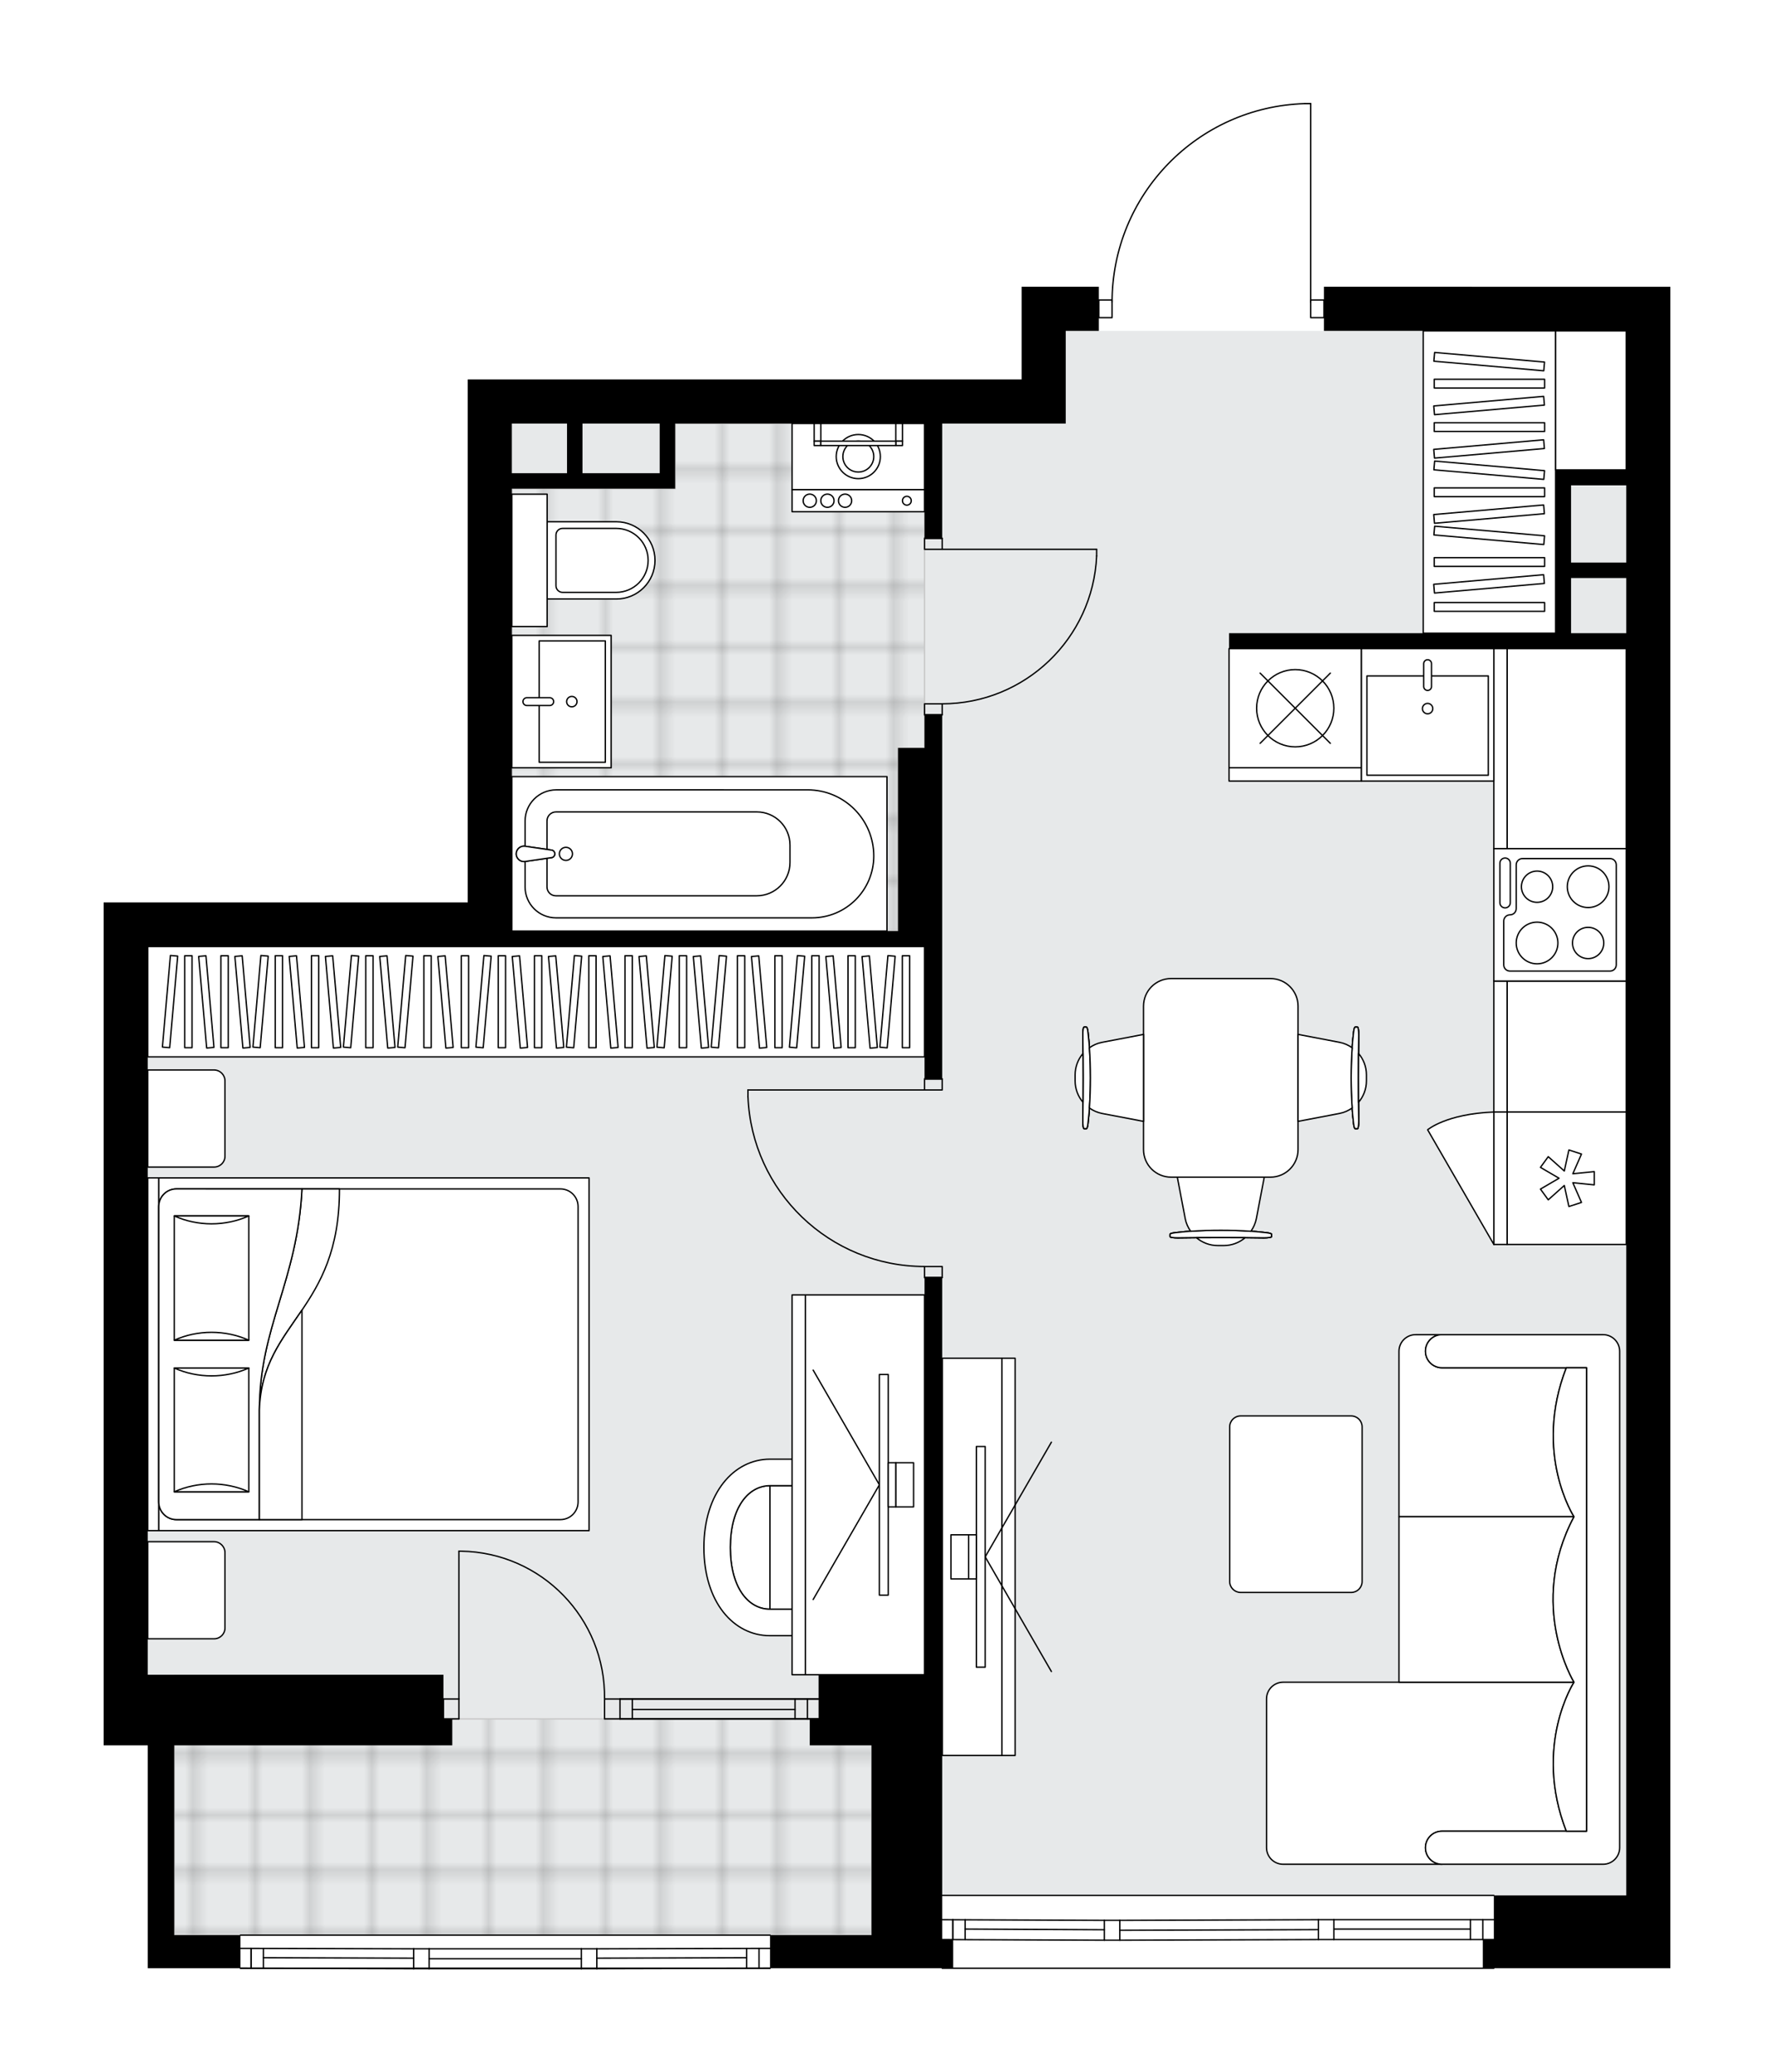 <svg xmlns="http://www.w3.org/2000/svg" xmlns:xlink="http://www.w3.org/1999/xlink" height="2000px" id="Layer_1" style="enable-background:new 0 0 1712.09 2000;" version="1.1" viewBox="0 0 1712.09 2000" width="1712.09px" x="0px" y="0px" xml:space="preserve">
<style type="text/css">
	.st0{fill:none;}
	.st1{opacity:0.25;fill:none;stroke:#070606;stroke-width:0.4;stroke-miterlimit:10;}
	.st2{fill:#FFFFFF;}
	.st3{fill:#E7E9EA;}
	.st4{fill:url(#SVGID_1_);stroke:#C8C8C8;stroke-width:1.3;stroke-miterlimit:10;}
	
		.st5{fill:url(#SVGID_00000023964138780343392890000000546537909368043683_);stroke:#C8C8C8;stroke-width:1.3;stroke-miterlimit:10;}
	.st6{fill:none;stroke:#000000;stroke-width:1.3;stroke-linecap:round;stroke-linejoin:round;stroke-miterlimit:10;}
	.st7{fill:#FFFFFF;stroke:#000000;stroke-width:1.3;stroke-linecap:round;stroke-linejoin:round;stroke-miterlimit:10;}
	.st8{fill:none;stroke:#000000;stroke-width:1.3;stroke-linecap:round;stroke-linejoin:round;}
	.st9{fill:none;stroke:#000000;stroke-width:1.3;stroke-linecap:round;stroke-linejoin:round;stroke-dasharray:10.118,10.118;}
	.st10{fill:none;stroke:#000000;stroke-width:1.3;stroke-linecap:round;stroke-linejoin:round;stroke-dasharray:10.16,10.16;}
	.st11{font-family:'Arial-BoldMT';}
	.st12{font-size:111.623px;}
	.st13{font-size:94.45px;}
	.st14{font-family:'ArialMT';}
	.st15{font-size:40px;}
</style>
<pattern height="14.57" id="New_Pattern_Swatch_2" patternUnits="userSpaceOnUse" style="overflow:visible;" viewBox="7.49 -22.06 14.57 14.57" width="14.57" x="-143.7" y="0.49">
	<g>
		<rect class="st0" height="14.57" width="14.57" x="7.49" y="-22.06" />
		<g>
			<rect class="st1" height="7.29" width="7.29" x="14.77" y="-7.49" />
		</g>
		<g>
			<rect class="st1" height="7.29" width="7.29" x="0.2" y="-7.49" />
		</g>
		<g>
			<rect class="st1" height="7.29" width="7.29" x="22.06" y="-14.77" />
		</g>
		<g>
			<rect class="st1" height="7.29" width="7.29" x="7.49" y="-14.77" />
			<rect class="st1" height="7.29" width="7.29" x="14.77" y="-22.06" />
		</g>
		<g>
			<rect class="st1" height="7.29" width="7.29" x="0.2" y="-22.06" />
		</g>
		<g>
			<rect class="st1" height="7.29" width="7.29" x="22.06" y="-29.35" />
		</g>
		<g>
			<rect class="st1" height="7.29" width="7.29" x="7.49" y="-29.35" />
		</g>
	</g>
</pattern>
<path class="st2" d="M1612.09,276.74v42.59v117.09v250.89v364.65v628.26v191.67v19.17v8.52h-169.73  c0,0.36-0.29,0.65-0.65,0.65H909.29c-0.36,0-0.65-0.29-0.65-0.65h-67.5h-97.32c0,0.05-0.02,0.09-0.03,0.13  c-0.01,0.04-0.01,0.09-0.03,0.12c-0.02,0.04-0.05,0.08-0.08,0.11c-0.02,0.03-0.04,0.07-0.06,0.09c-0.03,0.03-0.08,0.06-0.12,0.08  c-0.03,0.02-0.05,0.04-0.09,0.06c-0.05,0.02-0.1,0.02-0.15,0.03c-0.04,0.01-0.07,0.02-0.11,0.02l-167.18,0.43c0,0,0,0,0,0h-14.91  H414.13h-14.91c0,0,0,0,0,0l-167.18-0.43c-0.04,0-0.07-0.02-0.11-0.02c-0.05-0.01-0.1-0.01-0.15-0.03  c-0.03-0.01-0.06-0.04-0.09-0.06c-0.04-0.03-0.09-0.05-0.12-0.08c-0.03-0.03-0.04-0.06-0.06-0.09c-0.03-0.04-0.06-0.07-0.08-0.11  c-0.02-0.04-0.02-0.08-0.03-0.12c-0.01-0.04-0.03-0.08-0.03-0.13h-88.8v-31.95v-183.15h-21.3H100v-25.56v-191.67V870.93h42.59H451.4  V408.79v-42.59h534.55v-89.45h42.59h31.95v12.13c0,0,0,0,0,0h12.16c0.7-49.28,19.93-95.79,54.33-131.22  c35.05-36.1,82.06-56.81,132.36-58.3c0.01,0,0.01,0,0.02,0h5.58c0.36,0,0.65,0.29,0.65,0.65v188.87h12.13c0,0,0,0,0,0v-12.13h142.69  H1612.09z" id="background" />
<g id="floor">
	<polygon class="st3" points="1028.55,319.34 1028.55,408.79 493.99,408.79 493.99,913.52 142.59,913.52 142.59,1616.32    168.15,1616.32 168.15,1867.63 841.13,1867.63 841.13,1829.29 1028.55,1829.29 1128.25,1829.29 1569.49,1829.29 1569.49,319.34     " />
	<pattern id="SVGID_1_" patternTransform="matrix(7.513 0 0 7.513 45896.578 33809.836)" xlink:href="#New_Pattern_Swatch_2">
	</pattern>
	<polygon class="st4" points="892.25,408.79 651.59,408.79 651.59,471.61 493.99,471.61 493.99,898.62 866.69,898.62 866.69,721.85    892.25,721.85  " />
	
		<pattern id="SVGID_00000028322616655890710890000017044530518417939102_" patternTransform="matrix(7.513 0 0 7.513 45896.578 33809.836)" xlink:href="#New_Pattern_Swatch_2">
	</pattern>
	
		<rect height="208.67" style="fill:url(#SVGID_00000028322616655890710890000017044530518417939102_);stroke:#C8C8C8;stroke-width:1.3;stroke-miterlimit:10;" width="672.98" x="168.15" y="1658.96" />
	<g id="LINE_00000150814932940216502100000009486374206368541825_">
		<line class="st6" x1="909.29" x2="1441.71" y1="1829.29" y2="1829.29" />
	</g>
	<g id="LINE_00000098914228949812098720000002042441643197272984_">
		<line class="st6" x1="919.55" x2="919.55" y1="1852.72" y2="1871.89" />
	</g>
	<g id="LINE_00000064317261806477264740000004363928956521034624_">
		<line class="st6" x1="1431.06" x2="1431.06" y1="1852.72" y2="1871.89" />
	</g>
	<g id="LINE_00000183213489850706744060000007320313356174930101_">
		<line class="st6" x1="1065.82" x2="931.48" y1="1862.41" y2="1861.77" />
	</g>
	<g id="LINE_00000059994136907265451340000010060868542361082761_">
		<line class="st6" x1="1419.13" x2="1287.31" y1="1861.77" y2="1861.77" />
	</g>
	<g id="LINE_00000173840704443719993060000012685269094897325456_">
		<line class="st6" x1="1419.13" x2="1419.13" y1="1871.89" y2="1852.72" />
	</g>
	<g id="LINE_00000131366801582070498440000015227117244689141146_">
		<line class="st6" x1="919.55" x2="919.55" y1="1852.72" y2="1871.89" />
	</g>
	<g id="LINE_00000080928233521932999030000000799956007808494765_">
		<line class="st6" x1="931.48" x2="931.48" y1="1871.89" y2="1852.72" />
	</g>
	<g id="LINE_00000170992210908493500590000014057177282345310089_">
		<line class="st6" x1="1080.73" x2="1080.73" y1="1853.36" y2="1872.53" />
	</g>
	<g id="LINE_00000073685972376587888380000010802625831703015866_">
		<line class="st6" x1="1080.73" x2="1065.82" y1="1872.53" y2="1872.53" />
	</g>
	<g id="LINE_00000099638500747224749250000000290609627661324705_">
		<line class="st6" x1="1065.82" x2="1065.82" y1="1872.53" y2="1853.36" />
	</g>
	<g id="LINE_00000173872742286393876950000004711443323427573393_">
		<line class="st6" x1="1065.82" x2="1080.73" y1="1853.36" y2="1853.36" />
	</g>
	<g id="LINE_00000011014532947872158950000002387913890320347027_">
		<line class="st6" x1="1441.71" x2="909.29" y1="1899.57" y2="1899.57" />
	</g>
	<g id="LINE_00000026155642922455325840000000527604315200315811_">
		<line class="st6" x1="1287.31" x2="1287.31" y1="1852.72" y2="1871.89" />
	</g>
	<g id="LINE_00000144316084925179514590000000563355660099987590_">
		<line class="st6" x1="1287.31" x2="1272.4" y1="1871.89" y2="1871.89" />
	</g>
	<g id="LINE_00000078758080815826234980000015723151631190086057_">
		<line class="st6" x1="1272.4" x2="1272.4" y1="1871.89" y2="1852.72" />
	</g>
	<g id="LINE_00000019674276641450865180000009163332741668166585_">
		<line class="st6" x1="1272.4" x2="1287.31" y1="1852.72" y2="1852.72" />
	</g>
	<g id="LINE_00000076591623210805231960000001971148819355402941_">
		<line class="st6" x1="1272.4" x2="1080.73" y1="1862.3" y2="1862.94" />
	</g>
	<g id="LWPOLYLINE_00000147183001275970679140000006337041273651033768_">
		<line class="st6" x1="1287.31" x2="1441.71" y1="1852.72" y2="1852.72" />
	</g>
	<g id="LWPOLYLINE_00000110470981653309298430000006625612681970520232_">
		<line class="st6" x1="1272.4" x2="1080.73" y1="1852.72" y2="1853.36" />
	</g>
	<g id="LWPOLYLINE_00000132791042027392555380000018325977851874891904_">
		<line class="st6" x1="1065.82" x2="909.29" y1="1853.36" y2="1852.72" />
	</g>
	<g id="LWPOLYLINE_00000150791374715509499860000014655376389354524853_">
		<line class="st6" x1="1287.31" x2="1441.71" y1="1871.89" y2="1871.89" />
	</g>
	<g id="LWPOLYLINE_00000158006019564118635530000002705299611473773997_">
		<line class="st6" x1="1272.4" x2="1080.73" y1="1871.89" y2="1872.53" />
	</g>
	<g id="LWPOLYLINE_00000083770691487275846380000002241448539970213026_">
		<line class="st6" x1="1065.82" x2="909.29" y1="1872.53" y2="1871.89" />
	</g>
	<g id="LINE_00000039833271220710122870000013003509241441554569_">
		<line class="st6" x1="232.04" x2="743.17" y1="1867.63" y2="1867.63" />
	</g>
	<g id="LINE_00000025434370224065757270000010565640944600699520_">
		<line class="st6" x1="242.31" x2="242.31" y1="1880.41" y2="1899.57" />
	</g>
	<g id="LINE_00000015343908193318105120000009270042349147411134_">
		<line class="st6" x1="732.52" x2="732.52" y1="1880.41" y2="1899.57" />
	</g>
	<g id="LINE_00000070103070664994892340000006480312428144015502_">
		<line class="st6" x1="399.22" x2="254.24" y1="1889.88" y2="1889.46" />
	</g>
	<g id="LINE_00000134937749948053432590000004737410070918194615_">
		<line class="st6" x1="720.59" x2="575.99" y1="1889.46" y2="1889.88" />
	</g>
	<g id="LINE_00000027583408962324375680000011687981798832544674_">
		<line class="st6" x1="720.59" x2="720.59" y1="1899.57" y2="1880.41" />
	</g>
	<g id="LINE_00000170992296028318728580000013852080639996737957_">
		<line class="st6" x1="242.31" x2="242.31" y1="1880.41" y2="1899.57" />
	</g>
	<g id="LINE_00000053522042555192913910000003750134793637298095_">
		<line class="st6" x1="254.24" x2="254.24" y1="1899.57" y2="1880.41" />
	</g>
	<g id="LINE_00000000183674666708621820000010837629632661153415_">
		<line class="st6" x1="414.13" x2="414.13" y1="1880.83" y2="1900" />
	</g>
	<g id="LINE_00000159447236001768853070000013873620446779067292_">
		<line class="st6" x1="414.13" x2="399.22" y1="1900" y2="1900" />
	</g>
	<g id="LINE_00000021103285364930290140000015727147580777333692_">
		<line class="st6" x1="399.22" x2="399.22" y1="1900" y2="1880.83" />
	</g>
	<g id="LINE_00000062881290387123709330000012133686592130543538_">
		<line class="st6" x1="399.22" x2="414.13" y1="1880.83" y2="1880.83" />
	</g>
	<g id="LINE_00000028312556528809138790000006709537769445726139_">
		<line class="st6" x1="743.17" x2="232.04" y1="1899.57" y2="1899.57" />
	</g>
	<g id="LINE_00000117670017167533055940000014719267776718360720_">
		<line class="st6" x1="575.99" x2="575.99" y1="1880.83" y2="1900" />
	</g>
	<g id="LINE_00000011710790575312853690000013486807426733632656_">
		<line class="st6" x1="575.99" x2="561.08" y1="1900" y2="1900" />
	</g>
	<g id="LINE_00000125572188295692838730000003184617347088018060_">
		<line class="st6" x1="561.08" x2="561.08" y1="1900" y2="1880.83" />
	</g>
	<g id="LINE_00000119816090244632193680000017178417165685614502_">
		<line class="st6" x1="561.08" x2="575.99" y1="1880.83" y2="1880.83" />
	</g>
	<g id="LINE_00000075130912068752538110000000436034269765603995_">
		<line class="st6" x1="561.08" x2="414.13" y1="1890.42" y2="1890.42" />
	</g>
	<g id="LWPOLYLINE_00000183961549091488226520000015300797205999808164_">
		<line class="st6" x1="575.99" x2="743.17" y1="1880.83" y2="1880.41" />
	</g>
	<g id="LWPOLYLINE_00000107588653432795896120000008054308412773034928_">
		<line class="st6" x1="561.08" x2="414.13" y1="1880.83" y2="1880.83" />
	</g>
	<g id="LWPOLYLINE_00000070806473726116946410000011949358756526051260_">
		<line class="st6" x1="399.22" x2="232.04" y1="1880.83" y2="1880.41" />
	</g>
	<g id="LWPOLYLINE_00000159430734687070574110000010378878264058798737_">
		<line class="st6" x1="575.99" x2="743.17" y1="1900" y2="1899.57" />
	</g>
	<g id="LWPOLYLINE_00000045586751918600566000000002779850745212254104_">
		<line class="st6" x1="561.08" x2="414.13" y1="1900" y2="1900" />
	</g>
	<g id="LWPOLYLINE_00000025426036757328622770000011027009225784398517_">
		<line class="st6" x1="399.22" x2="232.04" y1="1900" y2="1899.57" />
	</g>
	<g id="LINE_00000057865296316144466240000006375069781453865649_">
		<line class="st6" x1="598.35" x2="790.02" y1="1639.75" y2="1639.75" />
	</g>
	<g id="LINE_00000106140420353115754510000006355515345531555215_">
		<line class="st6" x1="598.35" x2="790.02" y1="1658.92" y2="1658.92" />
	</g>
	<g id="LINE_00000072244657135398722920000010756666869479910289_">
		<line class="st6" x1="610.28" x2="767.3" y1="1649.86" y2="1649.86" />
	</g>
	<g id="LINE_00000179623151654857395930000015692801862878630290_">
		<line class="st6" x1="779.22" x2="779.22" y1="1639.75" y2="1658.92" />
	</g>
	<g id="LINE_00000142867530008417536260000002987885212621778361_">
		<line class="st6" x1="610.28" x2="610.28" y1="1639.75" y2="1658.92" />
	</g>
	<g id="LINE_00000088114015206327753890000017942165483178969227_">
		<line class="st6" x1="598.35" x2="790.02" y1="1639.75" y2="1639.75" />
	</g>
	<g id="LINE_00000103228870983147867870000004631116466669706680_">
		<line class="st6" x1="790.02" x2="598.35" y1="1658.92" y2="1658.92" />
	</g>
	<g id="LINE_00000141455147318579422610000001112466006861808786_">
		<line class="st6" x1="767.3" x2="767.3" y1="1639.74" y2="1658.9" />
	</g>
	<g id="LINE_00000165952937279526085160000017153378127603060375_">
		<line class="st6" x1="598.35" x2="598.35" y1="1639.75" y2="1658.92" />
	</g>
	<g>
		<path d="M1420.41,276.74h-142.69v42.59h142.69h149.08v134.17h-68.15v14.91v142.69h-21.3h-293.9v14.91h249.12h44.78h21.3h68.15    v425.94v628.26v149.08h-127.78v42.59h-10.65v19.17v8.52h181.02v-8.52v-19.17v-191.67v-628.26V687.31V436.42V319.34v-42.59H1420.41    z M1569.49,468.42v74.54h-53.24v-74.54H1569.49z M1516.25,611.11v-53.24h53.24v53.24H1516.25z" />
		<polygon points="909.29,1690.85 909.29,1616.32 909.29,1232.98 892.25,1232.98 892.25,1616.32 866.69,1616.32 790.02,1616.32     790.02,1658.92 781.5,1658.92 781.5,1684.47 841.14,1684.47 841.14,1867.63 743.17,1867.63 743.17,1899.57 841.14,1899.57     919.93,1899.57 919.93,1891.06 919.93,1871.89 909.29,1871.89   " />
		<polygon points="985.95,276.74 985.95,366.19 451.4,366.19 451.4,408.79 451.4,870.93 142.59,870.93 100,870.93 100,1467.25     100,1658.92 100,1684.47 121.3,1684.47 142.59,1684.47 142.59,1867.63 142.59,1899.57 232.04,1899.57 232.04,1867.63     168.15,1867.63 168.15,1816.29 168.15,1690.85 168.15,1684.47 436.49,1684.47 436.49,1658.92 427.97,1658.92 427.97,1616.32     142.59,1616.32 142.59,1467.25 142.59,1439.97 142.59,913.52 451.4,913.52 493.99,913.52 711.49,913.52 866.69,913.52     892.25,913.52 892.25,1041.31 909.29,1041.31 909.29,938.19 909.29,913.52 909.29,721.85 909.29,689.91 892.25,689.91     892.25,721.85 866.69,721.85 866.69,898.62 493.99,898.62 493.99,471.61 636.68,471.61 651.59,471.61 651.59,408.79     636.68,408.79 636.68,456.7 562.14,456.7 562.14,436.42 562.14,408.79 547.24,408.79 547.24,456.7 493.99,456.7 493.99,408.79     892.25,408.79 892.25,519.53 909.29,519.53 909.29,436.42 909.29,408.79 1028.55,408.79 1028.55,366.19 1028.55,319.34     1060.49,319.34 1060.49,310.98 1060.49,276.74 1028.55,276.74   " />
	</g>
	<g id="LWPOLYLINE_00000143619728845472068160000014279017099143105192_">
		<rect class="st6" height="10.65" width="17.04" x="892.25" y="519.53" />
	</g>
	<g id="LWPOLYLINE_00000041283431433266319300000008695444749520884644_">
		<rect class="st6" height="10.65" width="17.04" x="892.25" y="679.26" />
	</g>
	<g id="LINE_00000163071923842828155140000001053601509754742918_">
		<line class="st6" x1="909.29" x2="892.25" y1="519.53" y2="519.53" />
	</g>
	<g id="LINE_00000104684718551966296680000016695076796529195184_">
		<line class="st6" x1="909.29" x2="892.25" y1="689.91" y2="689.91" />
	</g>
	<g id="LINE_00000113318521612615602890000005744381367650748603_">
		<line class="st6" x1="909.29" x2="1058.36" y1="530.18" y2="530.18" />
	</g>
	<g id="ARC_00000072259024219429241330000006827115381493799848_">
		<path class="st6" d="M1058.36,536.57c-3.55,79.77-69.23,142.64-149.08,142.69" />
	</g>
	<g id="LINE_00000152965430022666480600000006734119693312354201_">
		<line class="st6" x1="1058.36" x2="1058.36" y1="530.18" y2="536.57" />
	</g>
	<g id="LWPOLYLINE_00000141436080903341235510000015209891860939671974_">
		<rect class="st6" height="10.65" width="17.04" x="892.25" y="1041.31" />
	</g>
	<g id="LWPOLYLINE_00000077308213789357399660000008646751373481645210_">
		<rect class="st6" height="10.65" width="17.04" x="892.25" y="1222.33" />
	</g>
	<g id="LINE_00000042017250605369468080000016061717030953331854_">
		<line class="st6" x1="892.25" x2="909.29" y1="1041.31" y2="1041.31" />
	</g>
	<g id="LINE_00000048474744261996136960000000553624904870374818_">
		<line class="st6" x1="892.25" x2="909.29" y1="1232.98" y2="1232.98" />
	</g>
	<g id="LINE_00000045606084782744976310000004845282138238216096_">
		<line class="st6" x1="892.25" x2="721.87" y1="1051.95" y2="1051.95" />
	</g>
	<g id="LINE_00000178921811717893006060000009425790304079350461_">
		<line class="st6" x1="721.87" x2="721.87" y1="1058.34" y2="1051.95" />
	</g>
	<g id="ARC_00000023964582666476334990000007344903802516869548_">
		<path class="st6" d="M892.25,1222.33c-91.61-0.05-166.83-72.44-170.38-163.99" />
	</g>
	<g id="LWPOLYLINE_00000088132409421734969470000007007340417122842248_">
		<rect class="st6" height="17.04" width="12.78" x="1060.49" y="289.52" />
	</g>
	<g id="LWPOLYLINE_00000156571747260788086570000008335495099963543428_">
		<rect class="st6" height="17.04" width="12.78" x="1264.95" y="289.52" />
	</g>
	<g id="LWPOLYLINE_00000002343943532874838310000003777159597342832297_">
		<path class="st6" d="M1259.36,100c-103.65,3.07-186.09,87.98-186.09,191.67" />
	</g>
	<g id="LINE_00000177481268908914781970000008349783956173116060_">
		<line class="st6" x1="1264.95" x2="1264.95" y1="291.67" y2="100" />
	</g>
	<g id="LINE_00000064338101453052034730000015759907603262747789_">
		<line class="st6" x1="1264.95" x2="1259.36" y1="100" y2="100" />
	</g>
	<g id="ARC_00000165195821589634733040000002654892592952233092_">
		<path class="st6" d="M442.88,1497.06c0.7,0,1.39,0.01,2.09,0.02c77.64,1.16,139.63,65.04,138.47,142.67" />
	</g>
	<g id="LINE_00000041276863643974339680000012435183394382678954_">
		<line class="st6" x1="442.88" x2="442.88" y1="1639.75" y2="1497.06" />
	</g>
	<g id="LINE_00000089559472399550594570000009764320971194194846_">
		<line class="st6" x1="598.35" x2="583.44" y1="1639.75" y2="1639.75" />
	</g>
	<g id="LINE_00000072282142507771375480000009376920896306910343_">
		<line class="st6" x1="583.44" x2="583.44" y1="1639.75" y2="1658.92" />
	</g>
	<g id="LINE_00000155109641194666680120000007558220193730444210_">
		<line class="st6" x1="583.44" x2="598.35" y1="1658.92" y2="1658.92" />
	</g>
	<g id="LINE_00000179612745960530745810000006444943619626026924_">
		<line class="st6" x1="427.97" x2="442.88" y1="1658.92" y2="1658.92" />
	</g>
	<g id="LINE_00000023280188195094788190000003907461682672384417_">
		<line class="st6" x1="442.88" x2="442.88" y1="1658.92" y2="1639.75" />
	</g>
	<g id="LINE_00000065766015199328192130000016409481035098092424_">
		<line class="st6" x1="442.88" x2="427.97" y1="1639.75" y2="1639.75" />
	</g>
	<g id="LINE_00000026870594820999840740000014263987898332210822_">
		<line class="st6" x1="427.97" x2="427.97" y1="1658.92" y2="1639.75" />
	</g>
</g>
<g id="mebel">
	<g>
		<g>
			
				<rect class="st7" height="57.5" transform="matrix(-1.382132e-10 1 -1 -1.382132e-10 2440.72 564.373)" width="383.35" x="746.5" y="1473.8" />
			
				<rect class="st7" height="12.78" transform="matrix(-1.306974e-10 1 -1 -1.306974e-10 2475.86 529.233)" width="383.35" x="781.64" y="1496.16" />
		</g>
		<g>
			<g>
				<g id="LINE_00000092417284387036166220000010950879073588272014_">
					<line class="st7" x1="950.81" x2="1014.7" y1="1502.55" y2="1391.88" />
				</g>
				<g id="LINE_00000111185684329008644180000001717334865464163505_">
					<line class="st7" x1="950.81" x2="1014.7" y1="1502.55" y2="1613.21" />
				</g>
			</g>
			
				<rect class="st7" height="212.97" transform="matrix(-1 -8.840008e-11 8.840008e-11 -1 1893.104 3005.093)" width="8.52" x="942.29" y="1396.06" />
			<rect class="st7" height="42.59" width="7.45" x="934.84" y="1481.25" />
			
				<rect class="st7" height="42.59" transform="matrix(-1 -9.224367e-11 9.224367e-11 -1 1852.639 3005.093)" width="17.04" x="917.8" y="1481.25" />
		</g>
	</g>
	<g>
		<path class="st7" d="M1252.74,971.04v138.43c0,14.7-11.92,26.62-26.62,26.62h-95.89c-14.7,0-26.62-11.92-26.62-26.62V971.04    c0-14.7,11.92-26.62,26.62-26.62h95.89C1240.82,944.42,1252.74,956.34,1252.74,971.04z" />
		<g>
			<g id="LINE_00000047747454307254330250000002417164883125673634_">
				<path class="st7" d="M1049.96,996c3.24,25.78,3.24,62.78,0,88.56c-0.37,2.98-0.93,4.7-1.53,4.7h-0.15h-2.1      c-0.63,0-1.15-3.34-1.15-7.45c0.44-27.61,0.44-55.44,0-83.06c0-4.12,0.51-7.45,1.15-7.45h2.1h0.15      C1049.03,991.3,1049.59,993.03,1049.96,996z" />
			</g>
			<g id="LINE_00000132061030346521545950000013999286314276805812_">
				<path class="st7" d="M1049.96,996c3.24,25.78,3.24,62.78,0,88.56c-0.37,2.98-0.93,4.7-1.53,4.7h-0.15h-2.1      c-0.63,0-1.15-3.34-1.15-7.45c0.44-27.61,0.44-55.44,0-83.06c0-4.12,0.51-7.45,1.15-7.45h2.1h0.15      C1049.03,991.3,1049.59,993.03,1049.96,996z" />
			</g>
			<g id="LINE_00000079469315712632926130000011252292299842693010_">
				<path class="st7" d="M1049.96,996c3.24,25.78,3.24,62.78,0,88.56c-0.37,2.98-0.93,4.7-1.53,4.7h-0.15h-2.1      c-0.63,0-1.15-3.34-1.15-7.45c0.44-27.61,0.44-55.44,0-83.06c0-4.12,0.51-7.45,1.15-7.45h2.1h0.15      C1049.03,991.3,1049.59,993.03,1049.96,996z" />
			</g>
			<path class="st7" d="M1045.18,1016.75c-4.74,5.61-7.57,12.82-7.57,20.6v5.87c0,7.79,2.83,15,7.57,20.6     C1045.32,1048.13,1045.32,1032.44,1045.18,1016.75z" />
			<path class="st7" d="M1103.61,998.33l-40.04,7.64c-4.53,0.86-8.6,2.74-12.19,5.25c1.3,18.48,1.3,39.66,0,58.14     c3.59,2.5,7.67,4.38,12.19,5.25l40.04,7.64V998.33z" />
		</g>
		<g>
			<g id="LINE_00000163065360175041986320000009553406473907175811_">
				<path class="st7" d="M1133.89,1189.73c25.78-3.24,62.78-3.24,88.56,0c2.98,0.37,4.7,0.93,4.7,1.53v0.15v2.1      c0,0.63-3.34,1.15-7.45,1.15c-27.61-0.44-55.45-0.44-83.06,0c-4.12,0-7.45-0.51-7.45-1.15v-2.1v-0.15      C1129.19,1190.67,1130.92,1190.11,1133.89,1189.73z" />
			</g>
			<g id="LINE_00000112613807812163302610000005393561537230999686_">
				<path class="st7" d="M1133.89,1189.73c25.78-3.24,62.78-3.24,88.56,0c2.98,0.37,4.7,0.93,4.7,1.53v0.15v2.1      c0,0.63-3.34,1.15-7.45,1.15c-27.61-0.44-55.45-0.44-83.06,0c-4.12,0-7.45-0.51-7.45-1.15v-2.1v-0.15      C1129.19,1190.67,1130.92,1190.11,1133.89,1189.73z" />
			</g>
			<g id="LINE_00000129189260188801445840000009258977500472662421_">
				<path class="st7" d="M1133.89,1189.73c25.78-3.24,62.78-3.24,88.56,0c2.98,0.37,4.7,0.93,4.7,1.53v0.15v2.1      c0,0.63-3.34,1.15-7.45,1.15c-27.61-0.44-55.45-0.44-83.06,0c-4.12,0-7.45-0.51-7.45-1.15v-2.1v-0.15      C1129.19,1190.67,1130.92,1190.11,1133.89,1189.73z" />
			</g>
			<path class="st7" d="M1154.64,1194.52c5.61,4.74,12.82,7.57,20.6,7.57h5.87c7.79,0,15-2.83,20.6-7.57     C1186.02,1194.38,1170.33,1194.38,1154.64,1194.52z" />
			<path class="st7" d="M1136.22,1136.09l7.64,40.04c0.86,4.53,2.74,8.6,5.25,12.19c18.48-1.3,39.66-1.3,58.14,0     c2.5-3.59,4.38-7.67,5.25-12.19l7.64-40.04H1136.22z" />
		</g>
		<g>
			<g id="LINE_00000025415750546129459230000003586041445487803327_">
				<path class="st7" d="M1306.38,1084.56c-3.24-25.78-3.24-62.78,0-88.56c0.37-2.98,0.93-4.7,1.53-4.7h0.15h2.1      c0.63,0,1.15,3.34,1.15,7.45c-0.44,27.61-0.44,55.45,0,83.06c0,4.12-0.51,7.45-1.15,7.45h-2.1h-0.15      C1307.32,1089.27,1306.76,1087.54,1306.38,1084.56z" />
			</g>
			<g id="LINE_00000116950044943972257010000006291311111249992114_">
				<path class="st7" d="M1306.38,1084.56c-3.24-25.78-3.24-62.78,0-88.56c0.37-2.98,0.93-4.7,1.53-4.7h0.15h2.1      c0.63,0,1.15,3.34,1.15,7.45c-0.44,27.61-0.44,55.45,0,83.06c0,4.12-0.51,7.45-1.15,7.45h-2.1h-0.15      C1307.32,1089.27,1306.76,1087.54,1306.38,1084.56z" />
			</g>
			<g id="LINE_00000007412364235811687000000009985032061748730773_">
				<path class="st7" d="M1306.38,1084.56c-3.24-25.78-3.24-62.78,0-88.56c0.37-2.98,0.93-4.7,1.53-4.7h0.15h2.1      c0.63,0,1.15,3.34,1.15,7.45c-0.44,27.61-0.44,55.45,0,83.06c0,4.12-0.51,7.45-1.15,7.45h-2.1h-0.15      C1307.32,1089.27,1306.76,1087.54,1306.38,1084.56z" />
			</g>
			<path class="st7" d="M1311.17,1063.82c4.74-5.61,7.57-12.82,7.57-20.6v-5.87c0-7.79-2.83-15-7.57-20.6     C1311.03,1032.44,1311.03,1048.13,1311.17,1063.82z" />
			<path class="st7" d="M1252.74,1082.24l40.04-7.64c4.53-0.86,8.6-2.74,12.19-5.25c-1.3-18.48-1.3-39.66,0-58.14     c-3.59-2.5-7.67-4.38-12.19-5.25l-40.04-7.64V1082.24z" />
		</g>
	</g>
	<g>
		<rect class="st7" height="291.77" width="127.78" x="1373.56" y="319.34" />
		<g>
			<rect class="st7" height="8.46" width="106.48" x="1384.21" y="366.04" />
			<rect class="st7" height="8.46" width="106.48" x="1384.21" y="407.97" />
			<rect class="st7" height="8.46" width="106.48" x="1384.21" y="470.86" />
			
				<rect class="st7" height="8.46" transform="matrix(0.996 0.087 -0.087 0.996 35.913 -123.953)" width="106.48" x="1384.21" y="345.07" />
			
				<rect class="st7" height="8.46" transform="matrix(0.996 0.087 -0.087 0.996 45.05 -123.554)" width="106.48" x="1384.21" y="449.9" />
			
				<rect class="st7" height="8.46" transform="matrix(0.996 -0.087 0.087 0.996 -28.628 126.771)" width="106.48" x="1384.21" y="387" />
			
				<rect class="st7" height="8.46" transform="matrix(0.996 -0.087 0.087 0.996 -32.283 126.93)" width="106.48" x="1384.21" y="428.93" />
			
				<rect class="st7" height="8.46" transform="matrix(0.996 0.087 -0.087 0.996 50.532 -123.314)" width="106.48" x="1384.21" y="512.79" />
			
				<rect class="st7" height="8.46" transform="matrix(0.996 -0.087 0.087 0.996 -37.764 127.169)" width="106.48" x="1384.21" y="491.83" />
			<rect class="st7" height="8.46" width="106.48" x="1384.21" y="538.19" />
			<rect class="st7" height="8.46" width="106.48" x="1384.21" y="581.54" />
			
				<rect class="st7" height="8.46" transform="matrix(0.996 -0.087 0.087 0.996 -43.633 127.426)" width="106.48" x="1384.21" y="559.16" />
		</g>
	</g>
	<g>
		
			<rect class="st7" height="749.65" transform="matrix(5.478925e-10 -1 1 5.478925e-10 -449.348 1484.184)" width="106.48" x="464.18" y="591.94" />
		<g>
			
				<rect class="st7" height="7.05" transform="matrix(2.245413e-10 -1 1 2.245413e-10 -784.967 1148.566)" width="88.74" x="137.43" y="963.24" />
			
				<rect class="st7" height="7.05" transform="matrix(2.246950e-10 -1 1 2.246950e-10 -750.024 1183.508)" width="88.74" x="172.37" y="963.24" />
			
				<rect class="st7" height="7.05" transform="matrix(2.243877e-10 -1 1 2.243877e-10 -697.611 1235.922)" width="88.74" x="224.79" y="963.24" />
			
				<rect class="st7" height="7.05" transform="matrix(2.245413e-10 -1 1 2.245413e-10 -662.668 1270.864)" width="88.74" x="259.73" y="963.24" />
			
				<rect class="st7" height="7.05" transform="matrix(2.243877e-10 -1 1 2.243877e-10 -610.255 1323.278)" width="88.74" x="312.14" y="963.24" />
			
				<rect class="st7" height="7.05" transform="matrix(0.087 -0.996 0.996 0.087 -813.081 1046.21)" width="88.74" x="119.96" y="963.24" />
			
				<rect class="st7" height="7.05" transform="matrix(0.087 -0.996 0.996 0.087 -733.339 1133.234)" width="88.74" x="207.32" y="963.24" />
			
				<rect class="st7" height="7.05" transform="matrix(0.087 -0.996 0.996 0.087 -653.596 1220.257)" width="88.74" x="294.67" y="963.24" />
			
				<rect class="st7" height="7.05" transform="matrix(-0.087 -0.996 0.996 -0.087 -746.449 1249.538)" width="88.74" x="154.9" y="963.24" />
			
				<rect class="st7" height="7.05" transform="matrix(-0.087 -0.996 0.996 -0.087 -708.461 1284.348)" width="88.74" x="189.84" y="963.24" />
			
				<rect class="st7" height="7.05" transform="matrix(-0.087 -0.996 0.996 -0.087 -651.48 1336.562)" width="88.74" x="242.26" y="963.24" />
			
				<rect class="st7" height="7.05" transform="matrix(-0.087 -0.996 0.996 -0.087 -613.492 1371.371)" width="88.74" x="277.2" y="963.24" />
			
				<rect class="st7" height="7.05" transform="matrix(0.087 -0.996 0.996 0.087 -605.751 1272.472)" width="88.74" x="347.09" y="963.24" />
			
				<rect class="st7" height="7.05" transform="matrix(-0.087 -0.996 0.996 -0.087 -556.51 1423.585)" width="88.74" x="329.61" y="963.24" />
			
				<rect class="st7" height="7.05" transform="matrix(2.245413e-10 -1 1 2.245413e-10 -554.146 1379.387)" width="88.74" x="368.25" y="963.24" />
			
				<rect class="st7" height="7.05" transform="matrix(2.243877e-10 -1 1 2.243877e-10 -518.026 1415.506)" width="88.74" x="404.37" y="963.24" />
			
				<rect class="st7" height="7.05" transform="matrix(-0.087 -0.996 0.996 -0.087 -495.511 1479.481)" width="88.74" x="385.72" y="963.24" />
			
				<rect class="st7" height="7.05" transform="matrix(2.245413e-10 -1 1 2.245413e-10 -482.364 1451.169)" width="88.74" x="440.03" y="963.24" />
			
				<rect class="st7" height="7.05" transform="matrix(2.246950e-10 -1 1 2.246950e-10 -447.421 1486.111)" width="88.74" x="474.98" y="963.24" />
			
				<rect class="st7" height="7.05" transform="matrix(2.243877e-10 -1 1 2.243877e-10 -395.008 1538.525)" width="88.74" x="527.39" y="963.24" />
			
				<rect class="st7" height="7.05" transform="matrix(2.245413e-10 -1 1 2.245413e-10 -360.065 1573.467)" width="88.74" x="562.33" y="963.24" />
			
				<rect class="st7" height="7.05" transform="matrix(2.243877e-10 -1 1 2.243877e-10 -307.652 1625.881)" width="88.74" x="614.75" y="963.24" />
			
				<rect class="st7" height="7.05" transform="matrix(0.087 -0.996 0.996 0.087 -536.852 1347.661)" width="88.74" x="422.56" y="963.24" />
			
				<rect class="st7" height="7.05" transform="matrix(0.087 -0.996 0.996 0.087 -457.11 1434.685)" width="88.74" x="509.92" y="963.24" />
			
				<rect class="st7" height="7.05" transform="matrix(0.087 -0.996 0.996 0.087 -377.367 1521.709)" width="88.74" x="597.27" y="963.24" />
			
				<rect class="st7" height="7.05" transform="matrix(-0.087 -0.996 0.996 -0.087 -417.473 1550.989)" width="88.74" x="457.5" y="963.24" />
			
				<rect class="st7" height="7.05" transform="matrix(-0.087 -0.996 0.996 -0.087 -379.485 1585.799)" width="88.74" x="492.45" y="963.24" />
			
				<rect class="st7" height="7.05" transform="matrix(-0.087 -0.996 0.996 -0.087 -322.503 1638.013)" width="88.74" x="544.86" y="963.24" />
			
				<rect class="st7" height="7.05" transform="matrix(-0.087 -0.996 0.996 -0.087 -284.515 1672.823)" width="88.74" x="579.8" y="963.24" />
			
				<rect class="st7" height="7.05" transform="matrix(0.087 -0.996 0.996 0.087 -329.522 1573.923)" width="88.74" x="649.69" y="963.24" />
			
				<rect class="st7" height="7.05" transform="matrix(-0.087 -0.996 0.996 -0.087 -227.533 1725.037)" width="88.74" x="632.22" y="963.24" />
			
				<rect class="st7" height="7.05" transform="matrix(2.245413e-10 -1 1 2.245413e-10 -251.543 1681.99)" width="88.74" x="670.85" y="963.24" />
			
				<rect class="st7" height="7.05" transform="matrix(2.243877e-10 -1 1 2.243877e-10 -215.423 1718.109)" width="88.74" x="706.97" y="963.24" />
			
				<rect class="st7" height="7.05" transform="matrix(-0.087 -0.996 0.996 -0.087 -166.534 1780.932)" width="88.74" x="688.33" y="963.24" />
			
				<rect class="st7" height="7.05" transform="matrix(2.245413e-10 -1 1 2.245413e-10 -179.761 1753.772)" width="88.74" x="742.64" y="963.24" />
			
				<rect class="st7" height="7.05" transform="matrix(2.246950e-10 -1 1 2.246950e-10 -144.819 1788.714)" width="88.74" x="777.58" y="963.24" />
			
				<rect class="st7" height="7.05" transform="matrix(2.243770e-10 -1 1 2.243770e-10 -92.405 1841.128)" width="88.74" x="829.99" y="963.24" />
			
				<rect class="st7" height="7.05" transform="matrix(0.087 -0.996 0.996 0.087 -260.623 1649.113)" width="88.74" x="725.17" y="963.24" />
			
				<rect class="st7" height="7.05" transform="matrix(0.087 -0.996 0.996 0.087 -180.88 1736.137)" width="88.74" x="812.52" y="963.24" />
			
				<rect class="st7" height="7.05" transform="matrix(-0.087 -0.996 0.996 -0.087 -88.496 1852.441)" width="88.74" x="760.11" y="963.24" />
			
				<rect class="st7" height="7.05" transform="matrix(-0.087 -0.996 0.996 -0.087 -50.508 1887.25)" width="88.74" x="795.05" y="963.24" />
		</g>
	</g>
	<path class="st7" d="M1304.02,1366.53h-106.67c-5.83,0-10.56,4.73-10.56,10.56v149.26c0,5.83,4.73,10.56,10.56,10.56h106.67   c5.83,0,10.56-4.73,10.56-10.56v-149.26C1314.57,1371.26,1309.85,1366.53,1304.02,1366.53z" />
	<g>
		<path class="st7" d="M1391.68,1767.29L1391.68,1767.29c-8.82,0-15.97,7.15-15.97,15.97l0,0c0,8.82,7.15,15.97,15.97,15.97h0    h-153.32c-8.85,0-16.03-7.18-16.03-16.03v-143.62c0-8.83,7.22-16.05,16.05-16.05l280.73,0c0,0-39.59,61.02-7.44,143.75H1391.68z" />
		<path class="st7" d="M1391.68,1320.06L1391.68,1320.06c-8.82,0-15.97-7.15-15.97-15.97l0,0c0-8.82,7.15-15.97,15.97-15.97h0h-25.5    c-8.85,0-16.03,7.18-16.03,16.03v159.52c0,0.08,0.07,0.15,0.15,0.15l168.8,0c0,0-39.59-61.02-7.44-143.75H1391.68z" />
		<path class="st7" d="M1547.15,1288.11h-155.47c-8.82,0-15.97,7.15-15.97,15.97l0,0c0,8.82,7.15,15.97,15.97,15.97h139.5v447.24    h-139.5c-8.82,0-15.97,7.15-15.97,15.97v0c0,8.82,7.15,15.97,15.97,15.97h155.47c8.82,0,15.97-7.15,15.97-15.97v-479.18    C1563.12,1295.3,1555.93,1288.11,1547.15,1288.11z" />
		<path class="st7" d="M1519.11,1463.81h-168.96v159.73h168.96C1519.11,1623.54,1473.61,1549.52,1519.11,1463.81z" />
		<g>
			<path class="st7" d="M1511.66,1767.29c-32.15-82.73,7.44-143.75,7.44-143.75v0c0,0-45.5-74.02,0-159.73v0     c0,0-39.59-61.02-7.44-143.75h19.51v447.24L1511.66,1767.29z" />
		</g>
	</g>
	<g>
		<g>
			<g>
				<path class="st7" d="M849.6,1537.14v-87.37c0-8.79-7.13-15.92-15.92-15.92h-90.67v119.21h90.67      C842.47,1553.07,849.6,1545.94,849.6,1537.14z" />
				<path class="st7" d="M743.01,1433.85c-20.69,0-38.17,20.82-38.17,59.63s17.26,59.58,38.17,59.58V1433.85z" />
				<path class="st7" d="M743.01,1578.62c-34.88,0-63.67-32.21-63.67-85.14s29.17-85.19,63.67-85.19h90.62v25.56h-90.62      c-20.69,0-38.17,20.82-38.17,59.63s17.26,59.58,38.17,59.58h90.62v25.56H743.01z" />
			</g>
		</g>
		<g>
			
				<rect class="st7" height="115" transform="matrix(4.703500e-10 -1 1 4.703500e-10 -598.271 2267.757)" width="366.62" x="651.43" y="1375.51" />
			
				<rect class="st7" height="12.78" transform="matrix(2.515033e-10 -1 1 2.515033e-10 -662.162 2203.866)" width="366.62" x="587.54" y="1426.62" />
		</g>
		<g>
			<g>
				<g id="LINE_00000015325551097521501990000018232911830649275028_">
					<line class="st7" x1="848.69" x2="784.8" y1="1433.01" y2="1543.68" />
				</g>
				<g id="LINE_00000027594235901173489400000012611684837832118969_">
					<line class="st7" x1="848.69" x2="784.8" y1="1433.01" y2="1322.35" />
				</g>
			</g>
			<rect class="st7" height="212.97" width="8.52" x="848.69" y="1326.53" />
			
				<rect class="st7" height="42.59" transform="matrix(-1 -1.815589e-10 1.815589e-10 -1 1721.874 2866.028)" width="7.45" x="857.21" y="1411.72" />
			<rect class="st7" height="42.59" width="17.04" x="864.66" y="1411.72" />
		</g>
	</g>
	<g>
		<path class="st7" d="M217.13,1571.16v-72.61c0-5.88-4.77-10.65-10.65-10.65h-63.89v93.71h64.09    C212.45,1581.61,217.13,1576.93,217.13,1571.16z" />
		<path class="st7" d="M217.13,1115.89v-72.61c0-5.88-4.77-10.65-10.65-10.65h-63.89v93.71h64.09    C212.45,1126.34,217.13,1121.66,217.13,1115.89z" />
		<g>
			
				<rect class="st7" height="10.65" transform="matrix(2.693830e-10 -1 1 2.693830e-10 -1159.108 1454.939)" width="340.46" x="-22.31" y="1301.7" />
			
				<rect class="st7" height="415.29" transform="matrix(2.693830e-10 -1 1 2.693830e-10 -946.139 1667.909)" width="340.46" x="190.65" y="1099.38" />
			<path class="st7" d="M153.24,1449.57v-285.09c0-9.41,7.63-17.04,17.04-17.04h370.57c9.41,0,17.04,7.63,17.04,17.04v285.09     c0,9.41-7.63,17.04-17.04,17.04H170.28C160.87,1466.61,153.24,1458.98,153.24,1449.57z" />
			<path class="st7" d="M291.41,1147.44c-4.36,89.05-41.05,133.18-41.08,213.36c2.9-85.8,77.45-94.95,77.29-213.36L291.41,1147.44z" />
			<g>
				<path class="st7" d="M291.41,1147.44c-4.36,89.05-41.05,133.18-41.08,213.36l0,105.8h-80.06c-9.41,0-17.04-7.63-17.04-17.04      v-285.09c0-9.41,7.63-17.04,17.04-17.04L291.41,1147.44L291.41,1147.44z" />
			</g>
			
				<rect class="st7" height="71.91" transform="matrix(2.692644e-10 -1 1 2.692644e-10 -1175.895 1584.172)" width="119.48" x="144.4" y="1344.08" />
			<path class="st7" d="M240.1,1320.3c-22.59,10.12-49.32,10.12-71.91,0H240.1z" />
			<path class="st7" d="M168.18,1439.77c22.59-10.12,49.32-10.12,71.91,0H168.18z" />
			
				<rect class="st7" height="71.91" transform="matrix(2.694816e-10 -1 1 2.694816e-10 -1029.355 1437.631)" width="119.94" x="144.17" y="1197.54" />
			<path class="st7" d="M240.1,1173.52c-22.59,10.16-49.32,10.16-71.91,0H240.1z" />
			<path class="st7" d="M168.18,1293.46c22.59-10.16,49.32-10.16,71.91,0H168.18z" />
			<g>
				<path class="st7" d="M250.33,1360.8v105.8h41.08v-202.16C272.03,1293.09,251.82,1316.93,250.33,1360.8z" />
			</g>
		</g>
	</g>
	<g>
		
			<rect class="st7" height="115" transform="matrix(-1.836970e-16 1 -1 -1.836970e-16 2522.03 -501.952)" width="126.42" x="1448.78" y="952.54" />
		
			<rect class="st7" height="12.78" transform="matrix(-1.836970e-16 1 -1 -1.836970e-16 2458.139 -438.062)" width="126.42" x="1384.89" y="1003.65" />
	</g>
	<g>
		
			<rect class="st7" height="115" transform="matrix(-1.836970e-16 1 -1 -1.836970e-16 2234.521 -789.462)" width="193.03" x="1415.48" y="665.03" />
		
			<rect class="st7" height="12.78" transform="matrix(-1.836970e-16 1 -1 -1.836970e-16 2170.63 -725.571)" width="193.03" x="1351.59" y="716.14" />
	</g>
	<rect class="st7" height="134.17" width="68.15" x="1501.34" y="319.34" />
	<g>
		
			<rect class="st7" height="362.05" transform="matrix(4.491991e-11 -1 1 4.491991e-11 -149.061 1499.092)" width="149.08" x="600.48" y="643.05" />
		<g id="ARC_00000132769483121647448600000016915825764074049943_">
			<path class="st7" d="M506.76,831.43c-0.71,0.1-1.43,0.1-2.15,0c-4.06-0.59-6.88-4.37-6.28-8.43s4.37-6.88,8.43-6.28l26.01,3.79     c1.2,0.36,2.14,1.3,2.5,2.5c0.59,1.97-0.53,4.04-2.5,4.62L506.76,831.43z" />
		</g>
		<path class="st7" d="M506.77,792.35v24.37l25.99,3.79c1.2,0.36,2.14,1.3,2.5,2.5c0.59,1.97-0.53,4.04-2.5,4.62l-25.99,3.79v24.59    c0,16.47,13.35,29.82,29.82,29.82h247c32.96,0,59.68-26.72,59.68-59.68c0-35.26-28.58-63.85-63.85-63.85H536.8    C520.22,762.32,506.77,775.76,506.77,792.35z" />
		<path class="st7" d="M527.91,792.28v27.53l4.85,0.71c1.2,0.36,2.14,1.3,2.5,2.5c0.59,1.97-0.53,4.04-2.5,4.62l-4.85,0.71v27.68    c0,4.7,3.81,8.52,8.52,8.52h193.85c17.75,0,32.14-14.39,32.14-32.14v-16.84c0-17.64-14.3-31.95-31.95-31.95h-193.9    C531.8,783.61,527.91,787.49,527.91,792.28z" />
		<g id="ARC_00000089563484319272086620000005403624270574769799_">
			<path class="st7" d="M506.76,831.43c-0.71,0.1-1.43,0.1-2.15,0c-4.06-0.59-6.88-4.37-6.28-8.43s4.37-6.88,8.43-6.28l26.01,3.79     c1.2,0.36,2.14,1.3,2.5,2.5c0.59,1.97-0.53,4.04-2.5,4.62L506.76,831.43z" />
		</g>
		<circle class="st7" cx="546.17" cy="824.08" r="6.32" />
	</g>
	<g>
		<path class="st7" d="M632.14,540.83L632.14,540.83c0,20.58-16.69,37.27-37.27,37.27h-66.8v-74.54h66.8    C615.45,503.56,632.14,520.24,632.14,540.83z" />
		
			<rect class="st7" height="34.08" transform="matrix(3.140049e-10 -1 1 3.140049e-10 -29.798 1051.856)" width="127.78" x="447.14" y="523.79" />
		<path class="st7" d="M625.53,540.83L625.53,540.83c0,17.05-13.83,30.88-30.88,30.88h-51.68c-3.53,0-6.39-2.86-6.39-6.39v-48.98    c0-3.53,2.86-6.39,6.39-6.39h51.68C611.71,509.95,625.53,523.77,625.53,540.83z" />
	</g>
	<g>
		
			<rect class="st7" height="95.84" transform="matrix(4.480866e-11 -1 1 4.480866e-11 -135.214 1219.033)" width="127.79" x="478.01" y="629.2" />
		
			<rect class="st7" height="63.89" transform="matrix(4.491880e-11 -1 1 4.491880e-11 -124.87 1229.42)" width="117.13" x="493.71" y="645.2" />
		<path class="st7" d="M534.32,677.14L534.32,677.14c0,2.08-1.69,3.77-3.77,3.77h-22.08c-2.08,0-3.77-1.69-3.77-3.77l0,0    c0-2.08,1.69-3.77,3.77-3.77h22.08C532.64,673.38,534.32,675.06,534.32,677.14z" />
		<circle class="st7" cx="551.86" cy="677.14" r="5.01" />
	</g>
	<g>
		<g>
			<rect class="st7" height="63.89" width="127.78" x="764.46" y="408.71" />
			<rect class="st7" height="21.3" width="127.78" x="764.46" y="472.6" />
			<g id="CIRCLE_00000018926843399700937440000009976788713515961771_">
				<circle class="st7" cx="828.35" cy="440.66" r="21.3" />
			</g>
			<g id="CIRCLE_00000159453757483226960220000014083096710689351826_">
				<circle class="st7" cx="828.35" cy="440.66" r="14.91" />
			</g>
			<g id="CIRCLE_00000101783518909323737520000014745997738756411788_">
				<circle class="st7" cx="875.21" cy="483.25" r="4.26" />
			</g>
			<g id="CIRCLE_00000162315474864820235930000001662387902315846330_">
				<circle class="st7" cx="815.58" cy="483.25" r="6.39" />
			</g>
			<g id="CIRCLE_00000062182796384234962240000017965992504395106185_">
				<circle class="st7" cx="798.54" cy="483.25" r="6.39" />
			</g>
			<g id="CIRCLE_00000107557895785865377180000014810089421961361581_">
				<circle class="st7" cx="781.5" cy="483.25" r="6.39" />
			</g>
		</g>
		<g>
			<rect class="st7" height="17.04" width="6.39" x="785.76" y="408.71" />
			<rect class="st7" height="4.26" width="6.39" x="785.76" y="425.75" />
			<rect class="st7" height="17.04" width="6.39" x="864.56" y="408.71" />
			<rect class="st7" height="4.26" width="6.39" x="864.56" y="425.75" />
			
				<rect class="st7" height="4.26" transform="matrix(-1 -8.926694e-11 8.926694e-11 -1 1656.708 855.76)" width="72.41" x="792.15" y="425.75" />
		</g>
	</g>
	<g>
		
			<rect class="st7" height="127.78" transform="matrix(-4.481234e-11 1 -1 -4.481234e-11 2388.539 -622.666)" width="127.78" x="1441.71" y="819.05" />
		<path class="st7" d="M1553.82,828.63h-84.48c-3.33,0-6.03,2.7-6.03,6.03v42.24c0,3.33-2.7,6.03-6.03,6.03l0,0    c-3.33,0-6.03,2.7-6.03,6.03v42.24c0,3.33,2.7,6.03,6.03,6.03h96.55c3.33,0,6.03-2.7,6.03-6.03v-96.55    C1559.85,831.33,1557.15,828.63,1553.82,828.63z" />
		<path class="st7" d="M1447.54,871.19v-38.07c0-2.78,2.25-5.03,5.03-5.03l0,0c2.78,0,5.03,2.25,5.03,5.03v38.07    c0,2.78-2.25,5.03-5.03,5.03l0,0C1449.8,876.22,1447.54,873.97,1447.54,871.19z" />
		<circle class="st7" cx="1532.7" cy="855.78" r="20.11" />
		<circle class="st7" cx="1483.42" cy="910.09" r="20.11" />
		<circle class="st7" cx="1483.42" cy="855.78" r="15.09" />
		<circle class="st7" cx="1532.7" cy="910.09" r="15.09" />
	</g>
	<g>
		<rect class="st7" height="115" width="127.78" x="1186.14" y="626.01" />
		<rect class="st7" height="12.78" width="127.78" x="1186.14" y="741.02" />
		<circle class="st7" cx="1250.03" cy="683.52" r="37.27" />
		<line class="st7" x1="1283.91" x2="1216.15" y1="649.63" y2="717.4" />
		<line class="st7" x1="1283.91" x2="1216.15" y1="717.4" y2="649.63" />
	</g>
	<g>
		
			<rect class="st7" height="115" transform="matrix(-4.491181e-11 1 -1 -4.491181e-11 2649.129 -374.845)" width="127.78" x="1448.1" y="1079.64" />
		
			<rect class="st7" height="12.78" transform="matrix(-4.491181e-11 1 -1 -4.491181e-11 2585.238 -310.954)" width="127.78" x="1384.21" y="1130.75" />
		<polygon class="st7" points="1517.94,1132.82 1538.61,1130.75 1538.61,1143.53 1517.94,1141.46 1526.29,1160.49 1514.14,1164.43     1509.71,1144.14 1494.21,1157.96 1486.69,1147.62 1504.63,1137.14 1486.69,1126.66 1494.21,1116.33 1509.71,1130.15     1514.14,1109.85 1526.29,1113.8   " />
		<path class="st7" d="M1441.71,1201.03l-63.89-110.66c0,0,17.98-15.42,63.89-17.12V1201.03z" />
	</g>
	<g>
		<rect class="st7" height="127.78" width="127.79" x="1313.92" y="626.01" />
		<rect class="st7" height="95.84" width="117.13" x="1319.23" y="652.35" />
		<path class="st7" d="M1377.79,666.34L1377.79,666.34c-2.08,0-3.77-1.69-3.77-3.77V640.5c0-2.08,1.69-3.77,3.77-3.77l0,0    c2.08,0,3.77,1.69,3.77,3.77v22.08C1381.56,664.66,1379.87,666.34,1377.79,666.34z" />
		<circle class="st7" cx="1377.79" cy="683.89" r="5.01" />
	</g>
</g>
</svg>